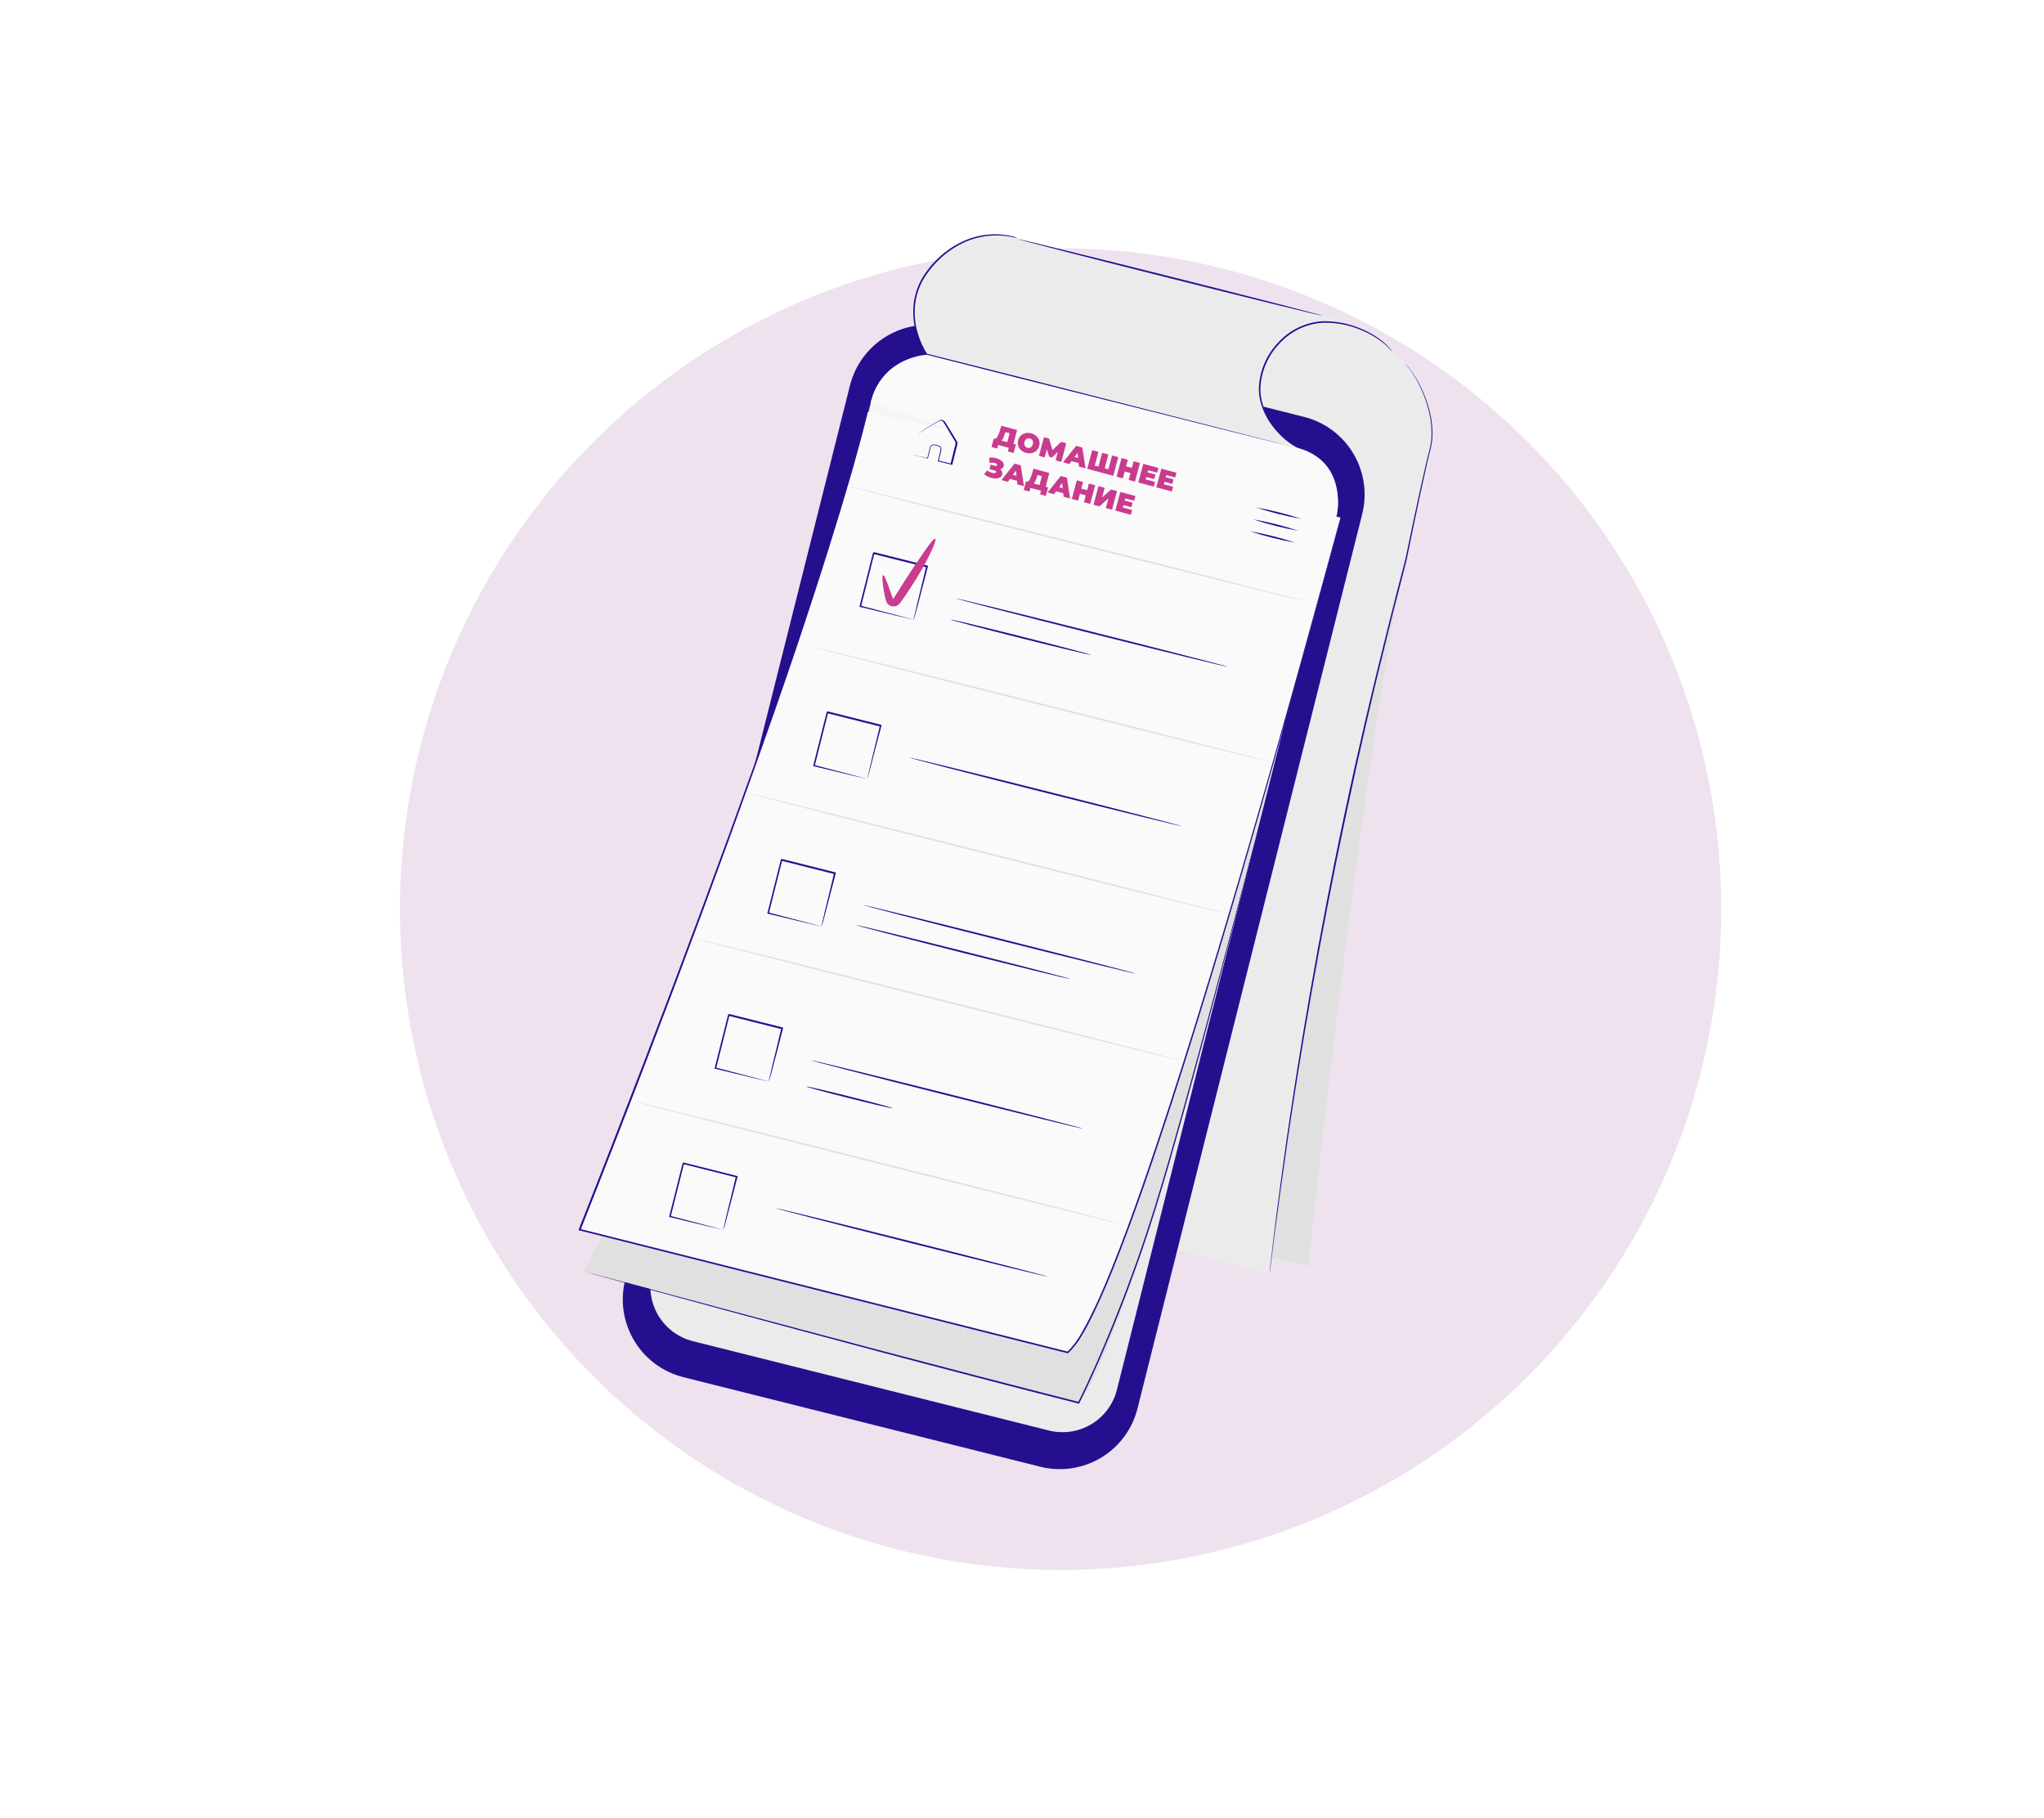 <?xml version="1.0" encoding="UTF-8"?> <svg xmlns="http://www.w3.org/2000/svg" width="741" height="659" viewBox="0 0 741 659" fill="none"> <g filter="url(#filter0_dd_721_2766)"> <rect x="35" y="104" width="681" height="428" rx="50" fill="white"></rect> </g> <g filter="url(#filter1_f_721_2766)"> <circle cx="384.5" cy="329.5" r="239.5" fill="#8F3C97" fill-opacity="0.15"></circle> </g> <path d="M460.972 455.53L474.282 458.878C474.282 458.878 496.785 246 513.009 188.417L444.658 451.426L460.972 455.53Z" fill="#E0E0E0"></path> <path d="M480.362 114.458C480.362 114.458 530.865 123.954 515.691 178.642C471.765 336.99 460.361 461.546 460.361 461.546L273.996 414.669L355.861 89.201L480.362 114.458Z" fill="#EBEBEB"></path> <path d="M247.811 499.148L377.13 531.59C384.598 533.465 392.505 532.297 399.112 528.344C405.719 524.391 410.486 517.975 412.364 510.508L493.83 186.333C494.764 182.629 494.957 178.777 494.398 174.998C493.84 171.219 492.541 167.588 490.577 164.312C488.612 161.036 486.02 158.18 482.949 155.907C479.879 153.635 476.39 151.991 472.682 151.07L343.363 118.629C339.665 117.697 335.82 117.503 332.048 118.059C328.275 118.614 324.649 119.908 321.376 121.866C318.104 123.824 315.25 126.408 312.977 129.469C310.704 132.531 309.057 136.011 308.129 139.71L226.652 463.882C225.72 467.587 225.528 471.44 226.088 475.219C226.647 478.999 227.947 482.63 229.913 485.906C231.878 489.182 234.471 492.038 237.542 494.311C240.614 496.583 244.103 498.227 247.811 499.148V499.148Z" fill="#260F8F"></path> <path d="M340.629 130.132L365.705 136.439L438.912 154.853L469.673 162.59C474.904 163.906 479.399 167.246 482.168 171.876C484.937 176.506 485.753 182.046 484.437 187.278L404.912 503.687C403.596 508.919 400.256 513.414 395.626 516.182C390.996 518.951 385.456 519.768 380.224 518.452L251.16 486.074C245.929 484.758 241.434 481.418 238.665 476.788C235.896 472.158 235.08 466.618 236.396 461.387L315.942 144.896C317.258 139.664 320.598 135.17 325.228 132.401C329.858 129.632 335.398 128.816 340.629 130.132Z" fill="#EBEBEB"></path> <path d="M368.905 86.387L492.354 118.672C474.419 113.26 468.728 119.502 464.596 123.324C456.718 130.658 454.771 140.803 459.197 150.627C461.851 156.037 466.265 160.384 471.716 162.955L336.128 128.85C330.184 119.126 330.612 110.461 333.651 103.33C339.42 89.815 354.552 82.776 368.905 86.387Z" fill="#EBEBEB"></path> <path d="M504.761 127.468C504.514 127.268 504.29 127.042 504.092 126.794C503.496 126.126 502.859 125.496 502.185 124.908C499.664 122.759 496.821 121.019 493.76 119.753C489.276 117.785 484.412 116.836 479.518 116.973C473.512 117.362 467.892 120.066 463.839 124.516C459.676 128.854 457.222 134.551 456.93 140.557C456.892 143.159 457.365 145.742 458.324 148.162C459.16 150.291 460.288 152.294 461.676 154.113C463.645 156.767 466.02 159.096 468.711 161.015C470.619 162.358 471.793 162.938 471.75 163.013C471.456 162.902 471.173 162.764 470.903 162.603C470.085 162.182 469.293 161.715 468.528 161.203C465.748 159.345 463.297 157.036 461.278 154.37C459.866 152.531 458.714 150.506 457.856 148.353C456.85 145.885 456.344 143.241 456.37 140.576C456.622 134.417 459.122 128.563 463.396 124.121C467.554 119.555 473.331 116.794 479.496 116.425C484.471 116.313 489.408 117.323 493.94 119.379C497.033 120.679 499.885 122.489 502.377 124.734C503.044 125.352 503.664 126.02 504.231 126.73C504.425 126.963 504.603 127.21 504.761 127.468V127.468Z" fill="#260F8F"></path> <path d="M509.263 131.697C510.104 132.48 510.862 133.349 511.522 134.289C513.446 136.949 515.036 139.835 516.258 142.883C517.175 145.08 517.904 147.352 518.436 149.674C519.091 152.438 519.377 155.277 519.286 158.117C519.212 161.207 518.142 164.331 517.423 167.679C516.705 171.026 515.893 174.598 515.066 178.325C513.456 185.804 511.753 194 509.955 202.813C508.855 207.188 507.726 211.678 506.486 216.314C505.246 220.95 504.116 225.736 502.881 230.644C497.951 250.243 492.946 271.907 488.093 294.782C478.346 340.448 471.417 382.121 466.931 412.368C464.727 427.507 463.061 439.771 461.955 448.24C461.409 452.47 460.989 455.758 460.731 458.012C460.574 459.124 460.46 459.971 460.387 460.554C460.247 461.111 460.244 461.418 460.244 461.418C460.244 461.418 460.314 461.14 460.315 460.548C460.316 459.956 460.479 459.109 460.597 458.003C460.87 455.74 461.252 452.456 461.749 448.225C462.777 439.724 464.382 427.457 466.525 412.315C470.907 382.042 477.772 340.328 487.484 294.654C492.325 271.825 497.435 250.187 502.376 230.542C503.611 225.634 504.813 220.853 505.981 216.212C507.148 211.57 508.4 207.086 509.48 202.743C511.289 193.932 513.03 185.734 514.663 178.261C515.489 174.533 516.284 170.982 517.066 167.626C517.849 164.269 518.878 161.16 518.961 158.133C519.072 155.323 518.809 152.51 518.178 149.769C517.663 147.46 516.957 145.198 516.066 143.007C514.872 139.954 513.325 137.051 511.456 134.359C511.169 133.942 510.857 133.542 510.523 133.162C510.311 132.875 510.083 132.599 509.842 132.337C509.439 131.927 509.263 131.697 509.263 131.697Z" fill="#260F8F"></path> <path d="M439.748 364.902C439.748 364.902 405.98 492.284 391.079 508.362L211.621 460.755L219.149 446.326L465.633 262.237L439.748 364.902Z" fill="#E0E0E0"></path> <path d="M484.447 187.194C484.447 187.194 409.982 469.603 385.58 489.806L210.133 445.675C210.133 445.675 303.958 243.31 315.942 144.896L484.447 187.194Z" fill="#F5F5F5"></path> <path d="M485.967 187.576C485.967 187.576 411.502 469.985 387.1 490.188L210.133 445.675C210.133 445.675 290.919 243.448 314.578 149.389" fill="#FAFAFA"></path> <path d="M314.578 149.389L314.202 150.885C313.951 151.883 313.577 153.369 313.09 155.306C312.602 157.244 311.992 159.669 311.17 162.498C310.347 165.326 309.562 168.644 308.44 172.323C304.19 187.108 297.554 208.485 288.639 235.051C270.684 288.14 243.639 361.915 210.459 445.806L210.253 445.396L387.173 489.897L386.912 489.955C388.919 487.984 390.632 485.735 391.997 483.276C393.402 480.829 394.729 478.35 395.934 475.815C398.434 470.781 400.577 465.645 402.663 460.543C406.813 450.323 410.521 440.139 414.024 430.089C421.026 410.05 427.227 390.697 432.958 372.324C444.367 335.553 453.863 302.705 461.656 275.301C469.45 247.898 475.462 225.956 479.593 210.857C481.638 203.315 483.228 197.485 484.308 193.537C484.807 191.552 485.253 190.073 485.521 189.055C485.79 188.037 485.906 187.523 485.906 187.523C485.906 187.523 485.778 188.034 485.521 189.055C485.264 190.076 484.888 191.573 484.389 193.557C483.333 197.511 481.777 203.35 479.779 210.904C475.706 226.017 469.734 247.994 462.013 275.403C454.292 302.813 444.825 335.692 433.44 372.47C427.728 390.86 421.546 410.192 414.546 430.27C411.026 440.291 407.329 450.477 403.185 460.724C401.097 465.837 398.916 470.976 396.459 476.033C395.24 478.577 393.953 481.091 392.487 483.535C391.095 486.06 389.339 488.366 387.274 490.379L387.161 490.486L209.73 445.857L209.815 445.52C243.006 361.682 270.124 287.962 288.181 234.862C297.151 208.322 303.839 186.982 308.158 172.215C309.292 168.54 310.159 165.241 310.935 162.401C311.711 159.562 312.365 157.16 312.901 155.222C313.438 153.284 313.846 151.758 314.106 150.824C314.366 149.89 314.578 149.389 314.578 149.389Z" fill="#260F8F"></path> <path d="M484.572 186.841C484.572 186.841 489.139 167.016 469.807 162.154C450.476 157.291 336.25 128.56 336.25 128.56C336.25 128.56 319.952 128.951 315.7 145.858L432.714 185.037L484.572 186.841Z" fill="#FAFAFA"></path> <path d="M368.906 86.387L368.581 86.305C368.372 86.253 368.047 86.171 367.63 86.066C366.398 85.77 365.146 85.566 363.884 85.457C359.142 85.02 354.367 85.769 349.986 87.636C343.333 90.628 337.826 95.692 334.289 102.071C332.257 105.976 331.345 110.367 331.653 114.758C331.787 117.109 332.24 119.432 333.002 121.661C333.745 123.996 334.789 126.225 336.109 128.29L335.941 128.174L370.043 136.752L441.486 154.969L463.127 160.56L468.992 162.109L470.524 162.495L471.046 162.626C471.046 162.626 470.872 162.582 470.524 162.495L468.992 162.109L463.109 160.63L441.434 155.178L369.933 137.193L335.85 128.534L335.734 128.504L335.682 128.417C334.323 126.298 333.239 124.015 332.456 121.622C331.702 119.34 331.249 116.97 331.108 114.571C330.815 110.082 331.767 105.6 333.86 101.618C337.465 95.176 343.078 90.088 349.842 87.131C352.362 86.048 355.033 85.355 357.761 85.077C359.81 84.844 361.878 84.851 363.925 85.097C365.192 85.224 366.445 85.461 367.671 85.805C368.097 85.966 368.51 86.16 368.906 86.387V86.387Z" fill="#260F8F"></path> <path d="M455.82 301.246C455.82 301.246 455.732 301.594 455.566 302.256C455.399 302.917 455.145 303.927 454.818 305.226L451.955 316.609C449.469 326.496 445.774 340.791 441.14 358.428C436.507 376.065 430.919 397.053 424.264 420.227C420.93 431.813 417.285 443.949 412.914 456.323C408.544 468.696 403.615 481.373 397.993 494.11C395.789 499.096 393.548 503.985 391.295 508.526L391.179 508.744L390.993 508.697C340.57 495.891 295.767 483.745 263.51 475.04L225.469 464.657L215.179 461.81L212.519 461.054L211.603 460.824L212.519 461.054L215.212 461.731L225.515 464.471L263.661 474.683C295.947 483.273 340.777 495.314 391.182 508.14L390.834 508.299C393.078 503.793 395.322 498.892 397.518 493.941C403.122 481.225 408.048 468.559 412.427 456.2C416.806 443.841 420.457 431.731 423.802 420.148C430.49 396.994 436.077 376.007 440.804 358.393C445.53 340.779 449.204 326.516 451.813 316.635C453.053 311.704 454.101 307.884 454.781 305.279C455.108 303.979 455.364 302.958 455.528 302.308C455.691 301.658 455.82 301.246 455.82 301.246Z" fill="#260F8F"></path> <path d="M469.621 196.689C464.008 195.705 458.474 194.313 453.063 192.524C458.676 193.509 464.21 194.901 469.621 196.689V196.689Z" fill="#260F8F"></path> <path d="M470.711 192.361C465.098 191.377 459.563 189.985 454.153 188.196C459.766 189.18 465.3 190.572 470.711 192.361V192.361Z" fill="#260F8F"></path> <path d="M471.793 188.058C466.18 187.073 460.646 185.681 455.235 183.893C460.848 184.877 466.382 186.269 471.793 188.058V188.058Z" fill="#260F8F"></path> <path d="M331.242 164.857L331.601 164.947L332.588 165.196L336.266 166.022L336.135 166.1C336.34 165.288 336.562 164.406 336.801 163.455C336.926 162.956 337.043 162.492 337.186 161.923C337.313 161.635 337.53 161.396 337.805 161.243C338.079 161.089 338.396 161.029 338.708 161.072C339.3 161.221 339.81 161.349 340.448 161.51C340.76 161.657 341.01 161.908 341.157 162.219C341.304 162.531 341.338 162.884 341.253 163.217C340.94 164.459 340.616 165.747 340.281 167.081L340.148 166.875L344.789 168.043L344.571 168.173C345.038 166.316 345.52 164.402 346.031 162.371C346.153 161.884 346.276 161.396 346.398 160.909C346.432 160.685 346.416 160.457 346.351 160.24C346.286 160.023 346.174 159.823 346.023 159.655L344.503 157.163L343.079 154.732L342.361 153.564C342.115 153.169 341.941 152.78 341.587 152.617C341.42 152.522 341.234 152.466 341.042 152.454C340.851 152.443 340.659 152.475 340.482 152.549C340.145 152.711 339.758 152.971 339.41 153.18L337.33 154.433C336.026 155.253 334.687 155.965 333.665 156.694C333.294 157.18 333.064 157.758 332.998 158.365L332.589 159.989C332.338 160.987 332.119 161.858 331.933 162.6C331.746 163.343 331.623 163.83 331.509 164.283C331.396 164.735 331.361 164.875 331.358 164.886C331.388 164.697 331.435 164.51 331.498 164.329C331.609 163.888 331.746 163.343 331.912 162.681C332.079 162.02 332.324 161.045 332.578 160.036L332.992 158.388C333.068 158.086 333.144 157.785 333.223 157.471C333.307 157.133 333.478 156.823 333.72 156.573C334.842 155.744 336.085 155.07 337.418 154.233L339.477 152.962C339.855 152.736 340.168 152.519 340.595 152.293C340.819 152.201 341.062 152.16 341.304 152.174C341.546 152.188 341.782 152.256 341.994 152.374C342.412 152.634 342.746 153.009 342.956 153.455L343.662 154.619L345.142 157.027L346.662 159.519C346.806 159.736 346.93 159.965 347.032 160.205C347.123 160.475 347.14 160.765 347.08 161.043C346.958 161.531 346.835 162.018 346.709 162.517C346.216 164.478 345.732 166.404 345.25 168.319L345.206 168.493L345.032 168.449L340.391 167.282L339.95 167.171L339.991 167.008C340.329 165.662 340.653 164.374 340.966 163.133C341.039 162.861 341.015 162.572 340.896 162.316C340.778 162.061 340.573 161.855 340.318 161.736C339.795 161.605 339.157 161.444 338.647 161.316C338.401 161.286 338.153 161.334 337.935 161.451C337.718 161.569 337.542 161.751 337.433 161.973C337.316 162.437 337.182 162.971 337.062 163.446L336.37 166.196L336.266 166.17L332.553 165.236L331.578 164.991L331.242 164.857Z" fill="#260F8F"></path> <path d="M474.167 218.154C474.126 218.317 436.635 209.035 390.453 197.418C344.27 185.802 306.837 176.239 306.878 176.076C306.919 175.914 344.399 185.193 390.604 196.815C436.81 208.437 474.208 217.992 474.167 218.154Z" fill="#E0E0E0"></path> <path d="M461.07 276.301C461.03 276.463 423.55 267.184 377.356 255.565C331.162 243.946 293.752 234.388 293.793 234.226C293.834 234.063 331.302 243.339 377.508 254.962C423.713 266.584 461.114 276.127 461.07 276.301Z" fill="#E0E0E0"></path> <path d="M445.272 331.266C445.231 331.428 406.174 321.752 358.054 309.649C309.933 297.545 270.934 287.587 270.975 287.425C271.016 287.262 310.062 296.936 358.205 309.045C406.349 321.155 445.316 331.092 445.272 331.266Z" fill="#E0E0E0"></path> <path d="M429.335 384.712C429.291 384.886 389.227 374.944 339.912 362.54C290.596 350.136 250.596 339.939 250.64 339.765C250.684 339.591 290.725 349.526 340.063 361.937C389.402 374.347 429.376 384.549 429.335 384.712Z" fill="#E0E0E0"></path> <path d="M408.475 444.104C408.431 444.278 368.216 434.298 318.669 421.836C269.121 409.373 228.97 399.138 229.014 398.964C229.058 398.79 269.261 408.767 318.82 421.232C368.379 433.698 408.516 443.941 408.475 444.104Z" fill="#E0E0E0"></path> <path d="M331.101 224.671C331.118 224.541 331.151 224.412 331.197 224.288C331.27 223.998 331.357 223.65 331.462 223.233C331.711 222.246 332.046 220.912 332.388 219.258C333.264 215.777 334.388 211.014 335.763 205.302L335.966 205.624L316.622 200.759L317 200.533L315.695 205.72C315.269 207.414 314.849 209.085 314.44 210.709C313.623 213.958 312.853 217.022 312.146 219.83L311.944 219.507L325.836 223.137L329.775 224.202L330.831 224.468L331.225 224.567C330.765 224.509 330.31 224.419 329.862 224.298L325.949 223.376L311.815 219.969L311.56 219.904L311.627 219.638C312.333 216.829 313.104 213.766 313.921 210.517C314.33 208.893 314.75 207.222 315.176 205.528L316.481 200.341L316.858 200.115L336.202 204.98L336.457 205.045L336.39 205.311C334.93 211.113 333.612 215.914 332.716 219.378C332.307 221.002 331.919 222.299 331.666 223.259C331.412 224.219 331.106 224.698 331.101 224.671Z" fill="#260F8F"></path> <path d="M445.128 241.683C445.087 241.845 423.005 236.439 395.749 229.583C368.492 222.727 346.48 217.042 346.521 216.88C346.562 216.717 368.644 222.124 395.9 228.98C423.157 235.835 445.172 241.509 445.128 241.683Z" fill="#260F8F"></path> <path d="M395.465 237.333C395.421 237.507 384.003 234.784 369.951 231.249C355.899 227.715 344.551 224.712 344.595 224.538C344.639 224.364 356.054 227.1 370.106 230.634C384.158 234.169 395.506 237.171 395.465 237.333Z" fill="#260F8F"></path> <path d="M339.057 195.249C339.805 195.659 336.163 203.713 330.267 212.779C329.526 213.912 328.793 215.011 328.072 216.064L326.993 217.606L326.461 218.348L326.315 218.534C326.234 218.653 326.144 218.767 326.045 218.873C325.842 219.077 325.614 219.256 325.368 219.406C324.892 219.672 324.351 219.802 323.805 219.78C323.26 219.759 322.731 219.586 322.278 219.282C321.868 218.984 321.543 218.583 321.336 218.12L321.212 217.78L321.154 217.568L321.044 217.171C320.785 216.143 320.586 215.168 320.425 214.288C319.797 210.75 319.766 208.521 320.169 208.437C320.573 208.354 321.4 210.413 322.541 213.722L323.489 216.428L323.634 216.786L323.691 216.948L323.784 216.972C323.842 216.986 323.923 217.007 323.932 216.922L324.052 216.743L324.54 215.977C324.869 215.455 325.203 214.91 325.541 214.403L327.606 211.098C333.455 202.119 338.274 194.83 339.057 195.249Z" fill="#C93B8E"></path> <path d="M314.322 282.4C314.346 282.27 314.378 282.142 314.419 282.017C314.492 281.727 314.579 281.378 314.684 280.961C314.933 279.97 315.243 278.642 315.613 276.975C316.488 273.494 317.598 268.739 318.987 263.018L319.179 263.338L299.847 258.475L300.225 258.25L298.917 263.448C298.488 265.154 298.068 266.825 297.659 268.449C296.845 271.686 296.074 274.75 295.365 277.569L295.174 277.25L309.066 280.88L313.005 281.945L314.061 282.211C314.192 282.226 314.321 282.259 314.444 282.307C313.989 282.242 313.539 282.149 313.095 282.029L309.179 281.118L295.046 277.711L294.779 277.644L294.846 277.377C295.555 274.558 296.326 271.494 297.14 268.257C297.548 266.632 297.969 264.961 298.398 263.256L299.705 258.057C299.36 258.254 300.158 257.776 300.083 257.831L319.414 262.694L319.612 262.744L319.545 263.01C318.027 268.798 316.77 273.601 315.859 277.074C315.451 278.698 315.101 279.992 314.809 280.955C314.689 281.45 314.526 281.933 314.322 282.4V282.4Z" fill="#260F8F"></path> <path d="M428.364 299.4C428.32 299.574 406.239 294.168 378.982 287.312C351.725 280.456 329.702 274.769 329.745 274.595C329.789 274.421 351.868 279.838 379.137 286.697C406.405 293.556 428.393 299.284 428.364 299.4Z" fill="#260F8F"></path> <path d="M297.692 335.858C297.692 335.858 297.727 335.719 297.789 335.475C297.85 335.231 297.949 334.837 298.054 334.419C298.302 333.433 298.638 332.098 298.98 330.445C299.856 326.964 300.98 322.2 302.355 316.488L302.546 316.808L283.214 311.945L283.592 311.72L282.29 316.895C281.861 318.6 281.441 320.271 281.032 321.896C280.215 325.145 279.444 328.208 278.738 331.016L278.547 330.697L292.439 334.327L296.379 335.392L297.434 335.657L297.817 335.754C297.361 335.698 296.909 335.609 296.465 335.488L292.552 334.565L278.419 331.158L278.163 331.094L278.231 330.827C278.937 328.019 279.707 324.956 280.525 321.707C280.933 320.082 281.354 318.411 281.783 316.705L283.084 311.53L283.462 311.304L302.793 316.167L303.06 316.234L302.993 316.501C301.476 322.288 300.218 327.092 299.308 330.564C298.899 332.189 298.569 333.5 298.269 334.448C298.115 334.933 297.922 335.404 297.692 335.858V335.858Z" fill="#260F8F"></path> <path d="M411.685 352.858C411.644 353.021 389.562 347.615 362.305 340.759C335.048 333.903 313.037 328.218 313.077 328.056C313.118 327.893 335.2 333.299 362.457 340.155C389.714 347.011 411.728 352.684 411.685 352.858Z" fill="#260F8F"></path> <path d="M278.584 392.061C278.601 391.931 278.634 391.802 278.68 391.678C278.753 391.388 278.84 391.04 278.945 390.623C279.194 389.636 279.529 388.302 279.871 386.648C280.747 383.167 281.859 378.401 283.234 372.689L283.437 373.011L264.105 368.149C264.018 368.201 264.817 367.723 264.471 367.92L261.912 378.096C261.094 381.345 260.324 384.409 259.618 387.217L259.415 386.894L273.307 390.524L277.246 391.589L278.314 391.858L278.697 391.954C278.24 391.898 277.789 391.81 277.345 391.688L273.432 390.766L259.287 387.356L259.031 387.291L259.098 387.025C259.805 384.217 260.575 381.153 261.393 377.904L262.648 372.915C262.864 372.056 263.08 371.197 263.298 370.327L263.952 367.728C263.618 367.928 264.417 367.45 264.341 367.505L283.673 372.367L283.94 372.435L283.873 372.701C282.413 378.503 281.106 383.307 280.199 386.768C279.79 388.392 279.46 389.703 279.149 390.649C278.992 391.132 278.803 391.604 278.584 392.061V392.061Z" fill="#260F8F"></path> <path d="M392.612 409.07C392.571 409.233 370.49 403.827 343.233 396.971C315.976 390.115 293.953 384.427 293.993 384.265C294.034 384.102 316.116 389.508 343.385 396.367C370.653 403.226 392.656 408.896 392.612 409.07Z" fill="#260F8F"></path> <path d="M262.107 445.794C262.107 445.794 262.142 445.654 262.204 445.411C262.265 445.167 262.364 444.772 262.472 444.343C262.717 443.368 263.056 442.022 263.398 440.369C264.273 436.888 265.395 432.136 266.773 426.412L266.961 426.743L247.629 421.881L248.007 421.655L246.699 426.854C246.27 428.559 245.85 430.23 245.441 431.855C244.627 435.092 243.856 438.155 243.147 440.975L242.947 440.641L256.837 444.283L260.776 445.348L261.832 445.613L262.215 445.71C262.215 445.71 261.774 445.599 260.866 445.432L256.949 444.521L242.819 441.102L242.564 441.038L242.628 440.783C243.337 437.963 244.108 434.9 244.922 431.662C245.331 430.038 245.751 428.367 246.18 426.661L247.461 421.567L247.839 421.342L267.17 426.204L267.437 426.271L267.361 426.573C265.844 432.36 264.583 437.175 263.688 440.639C263.275 442.279 262.925 443.573 262.637 444.52C262.49 444.956 262.313 445.382 262.107 445.794Z" fill="#260F8F"></path> <path d="M379.826 462.695C379.785 462.858 357.703 457.452 330.447 450.596C303.19 443.74 281.166 438.052 281.207 437.89C281.248 437.727 303.33 443.133 330.598 449.992C357.867 456.851 379.867 462.533 379.826 462.695Z" fill="#260F8F"></path> <path d="M387.93 354.793C387.886 354.967 370.507 350.731 349.098 345.346C327.69 339.961 310.374 335.47 310.418 335.296C310.462 335.122 327.9 339.372 349.25 344.742C370.601 350.113 387.971 354.63 387.93 354.793Z" fill="#260F8F"></path> <path d="M323.678 401.676C323.634 401.85 316.582 400.212 307.914 398.032C299.246 395.852 292.258 393.958 292.302 393.784C292.346 393.61 299.398 395.248 308.066 397.428C316.734 399.609 323.719 401.514 323.678 401.676Z" fill="#260F8F"></path> <path d="M479.398 114.414C479.357 114.576 454.629 108.504 424.182 100.846C393.734 93.187 369.065 86.834 369.106 86.672C369.147 86.509 393.874 92.581 424.333 100.243C454.793 107.904 479.439 114.251 479.398 114.414Z" fill="#260F8F"></path> <path d="M368.279 161.084L367.451 164.175L365.364 163.616L365.719 162.292L361.874 161.262L361.52 162.586L359.433 162.027L360.262 158.936L360.455 158.987C360.848 159.093 361.191 158.919 361.485 158.466C361.779 158.013 362.077 157.31 362.381 156.356L363.01 154.32L368.728 155.852L367.39 160.846L368.279 161.084ZM364.31 157.08C364.11 157.724 363.91 158.264 363.71 158.7C363.512 159.13 363.296 159.459 363.063 159.686L365.149 160.245L366.014 157.019L364.458 156.602L364.31 157.08ZM371.968 164.133C371.24 163.938 370.627 163.611 370.129 163.153C369.63 162.695 369.288 162.155 369.103 161.533C368.92 160.904 368.919 160.251 369.1 159.575C369.281 158.899 369.607 158.337 370.079 157.891C370.552 157.438 371.119 157.138 371.78 156.991C372.441 156.843 373.135 156.867 373.863 157.062C374.59 157.257 375.203 157.583 375.702 158.041C376.2 158.499 376.541 159.043 376.725 159.672C376.91 160.294 376.912 160.943 376.731 161.62C376.549 162.296 376.222 162.86 375.749 163.313C375.277 163.76 374.711 164.057 374.05 164.204C373.39 164.351 372.696 164.328 371.968 164.133ZM372.462 162.288C372.746 162.364 373.018 162.364 373.28 162.289C373.55 162.21 373.786 162.062 373.988 161.848C374.192 161.626 374.34 161.345 374.432 161.004C374.523 160.662 374.535 160.348 374.467 160.061C374.401 159.767 374.27 159.521 374.074 159.324C373.887 159.122 373.652 158.983 373.368 158.907C373.085 158.831 372.808 158.833 372.539 158.912C372.277 158.987 372.044 159.135 371.84 159.357C371.637 159.572 371.49 159.85 371.399 160.191C371.307 160.532 371.295 160.85 371.361 161.144C371.429 161.431 371.557 161.676 371.744 161.878C371.94 162.075 372.179 162.212 372.462 162.288ZM382.682 166.838L383.489 163.751L381.358 165.831L380.353 165.561L379.519 162.802L378.722 165.777L376.645 165.22L378.457 158.459L380.331 158.961L381.568 163.154L384.678 160.125L386.551 160.628L384.759 167.394L382.682 166.838ZM391.033 167.812L388.464 167.124L387.694 168.181L385.376 167.56L390.144 161.59L392.385 162.191L393.529 169.744L391.172 169.113L391.033 167.812ZM390.846 166.002L390.644 164.126L389.532 165.65L390.846 166.002ZM405.401 165.678L403.59 172.44L394.153 169.911L395.964 163.15L398.205 163.75L396.867 168.744L398.229 169.109L399.567 164.115L401.808 164.716L400.47 169.709L401.822 170.072L403.161 165.078L405.401 165.678ZM413.26 167.784L411.448 174.546L409.169 173.935L409.837 171.443L407.731 170.879L407.063 173.371L404.783 172.76L406.595 165.998L408.875 166.609L408.233 169.005L410.339 169.569L410.981 167.173L413.26 167.784ZM418.733 174.655L418.272 176.374L412.65 174.868L414.462 168.106L419.958 169.579L419.498 171.298L416.242 170.426L416.03 171.218L418.889 171.984L418.449 173.626L415.59 172.86L415.352 173.749L418.733 174.655ZM425.279 176.409L424.819 178.128L419.197 176.622L421.009 169.86L426.505 171.333L426.044 173.052L422.789 172.18L422.577 172.972L425.436 173.738L424.996 175.38L422.137 174.614L421.899 175.503L425.279 176.409ZM362.589 170.109C362.91 170.353 363.132 170.644 363.256 170.981C363.386 171.32 363.403 171.669 363.306 172.03C363.192 172.455 362.942 172.785 362.555 173.019C362.176 173.249 361.709 173.379 361.156 173.41C360.61 173.437 360.029 173.367 359.41 173.201C358.425 172.937 357.541 172.49 356.757 171.859L357.846 170.463C358.127 170.676 358.428 170.864 358.751 171.027C359.075 171.182 359.388 171.301 359.691 171.382C360.058 171.48 360.368 171.508 360.621 171.466C360.88 171.425 361.037 171.304 361.09 171.105C361.163 170.834 360.977 170.64 360.532 170.52L358.707 170.031L359.147 168.389L360.779 168.827C360.972 168.878 361.127 168.882 361.242 168.837C361.364 168.794 361.443 168.708 361.477 168.579C361.522 168.411 361.466 168.258 361.31 168.12C361.161 167.983 360.941 167.876 360.651 167.798C360.381 167.726 360.077 167.686 359.741 167.679C359.405 167.672 359.076 167.701 358.755 167.766L358.541 165.898C359.379 165.756 360.237 165.803 361.112 166.038C361.698 166.195 362.218 166.42 362.67 166.714C363.13 167.01 363.466 167.352 363.679 167.74C363.901 168.124 363.956 168.522 363.846 168.934C363.765 169.237 363.614 169.49 363.394 169.693C363.174 169.896 362.906 170.035 362.589 170.109ZM368.694 174.25L366.125 173.561L365.355 174.618L363.037 173.997L367.804 168.028L370.045 168.628L371.189 176.182L368.832 175.55L368.694 174.25ZM368.506 172.44L368.305 170.564L367.192 172.088L368.506 172.44ZM379.964 176.638L379.135 179.729L377.049 179.17L377.404 177.847L373.559 176.817L373.205 178.14L371.118 177.581L371.946 174.49L372.14 174.542C372.532 174.647 372.876 174.473 373.17 174.02C373.464 173.568 373.762 172.864 374.066 171.911L374.695 169.874L380.413 171.406L379.075 176.4L379.964 176.638ZM375.995 172.634C375.795 173.278 375.595 173.818 375.395 174.254C375.197 174.684 374.981 175.013 374.748 175.24L376.834 175.8L377.699 172.573L376.143 172.157L375.995 172.634ZM385.437 178.736L382.868 178.048L382.098 179.105L379.78 178.483L384.547 172.514L386.788 173.114L387.932 180.668L385.576 180.036L385.437 178.736ZM385.249 176.926L385.048 175.05L383.936 176.574L385.249 176.926ZM397.033 175.859L395.221 182.621L392.942 182.01L393.61 179.518L391.504 178.954L390.836 181.446L388.557 180.835L390.368 174.074L392.648 174.684L392.006 177.08L394.112 177.644L394.754 175.249L397.033 175.859ZM398.235 176.182L400.476 176.782L399.534 180.298L402.804 177.406L404.948 177.98L403.137 184.742L400.896 184.141L401.835 180.635L398.578 183.52L396.424 182.943L398.235 176.182ZM410.42 184.851L409.959 186.57L404.338 185.064L406.149 178.302L411.646 179.775L411.185 181.494L407.93 180.622L407.717 181.414L410.577 182.18L410.137 183.822L407.277 183.056L407.039 183.945L410.42 184.851Z" fill="#C93B8E"></path> <defs> <filter id="filter0_dd_721_2766" x="0" y="69" width="741" height="488" filterUnits="userSpaceOnUse" color-interpolation-filters="sRGB"> <feFlood flood-opacity="0" result="BackgroundImageFix"></feFlood> <feColorMatrix in="SourceAlpha" type="matrix" values="0 0 0 0 0 0 0 0 0 0 0 0 0 0 0 0 0 0 127 0" result="hardAlpha"></feColorMatrix> <feOffset dx="-5" dy="-5"></feOffset> <feGaussianBlur stdDeviation="15"></feGaussianBlur> <feComposite in2="hardAlpha" operator="out"></feComposite> <feColorMatrix type="matrix" values="0 0 0 0 0.921 0 0 0 0 0.921 0 0 0 0 0.921 0 0 0 0.7 0"></feColorMatrix> <feBlend mode="normal" in2="BackgroundImageFix" result="effect1_dropShadow_721_2766"></feBlend> <feColorMatrix in="SourceAlpha" type="matrix" values="0 0 0 0 0 0 0 0 0 0 0 0 0 0 0 0 0 0 127 0" result="hardAlpha"></feColorMatrix> <feOffset dx="8" dy="5"></feOffset> <feGaussianBlur stdDeviation="4"></feGaussianBlur> <feComposite in2="hardAlpha" operator="out"></feComposite> <feColorMatrix type="matrix" values="0 0 0 0 0.682 0 0 0 0 0.682 0 0 0 0 0.753 0 0 0 0.35 0"></feColorMatrix> <feBlend mode="normal" in2="effect1_dropShadow_721_2766" result="effect2_dropShadow_721_2766"></feBlend> <feBlend mode="normal" in="SourceGraphic" in2="effect2_dropShadow_721_2766" result="shape"></feBlend> </filter> <filter id="filter1_f_721_2766" x="55" y="0" width="659" height="659" filterUnits="userSpaceOnUse" color-interpolation-filters="sRGB"> <feFlood flood-opacity="0" result="BackgroundImageFix"></feFlood> <feBlend mode="normal" in="SourceGraphic" in2="BackgroundImageFix" result="shape"></feBlend> <feGaussianBlur stdDeviation="45" result="effect1_foregroundBlur_721_2766"></feGaussianBlur> </filter> </defs> </svg> 